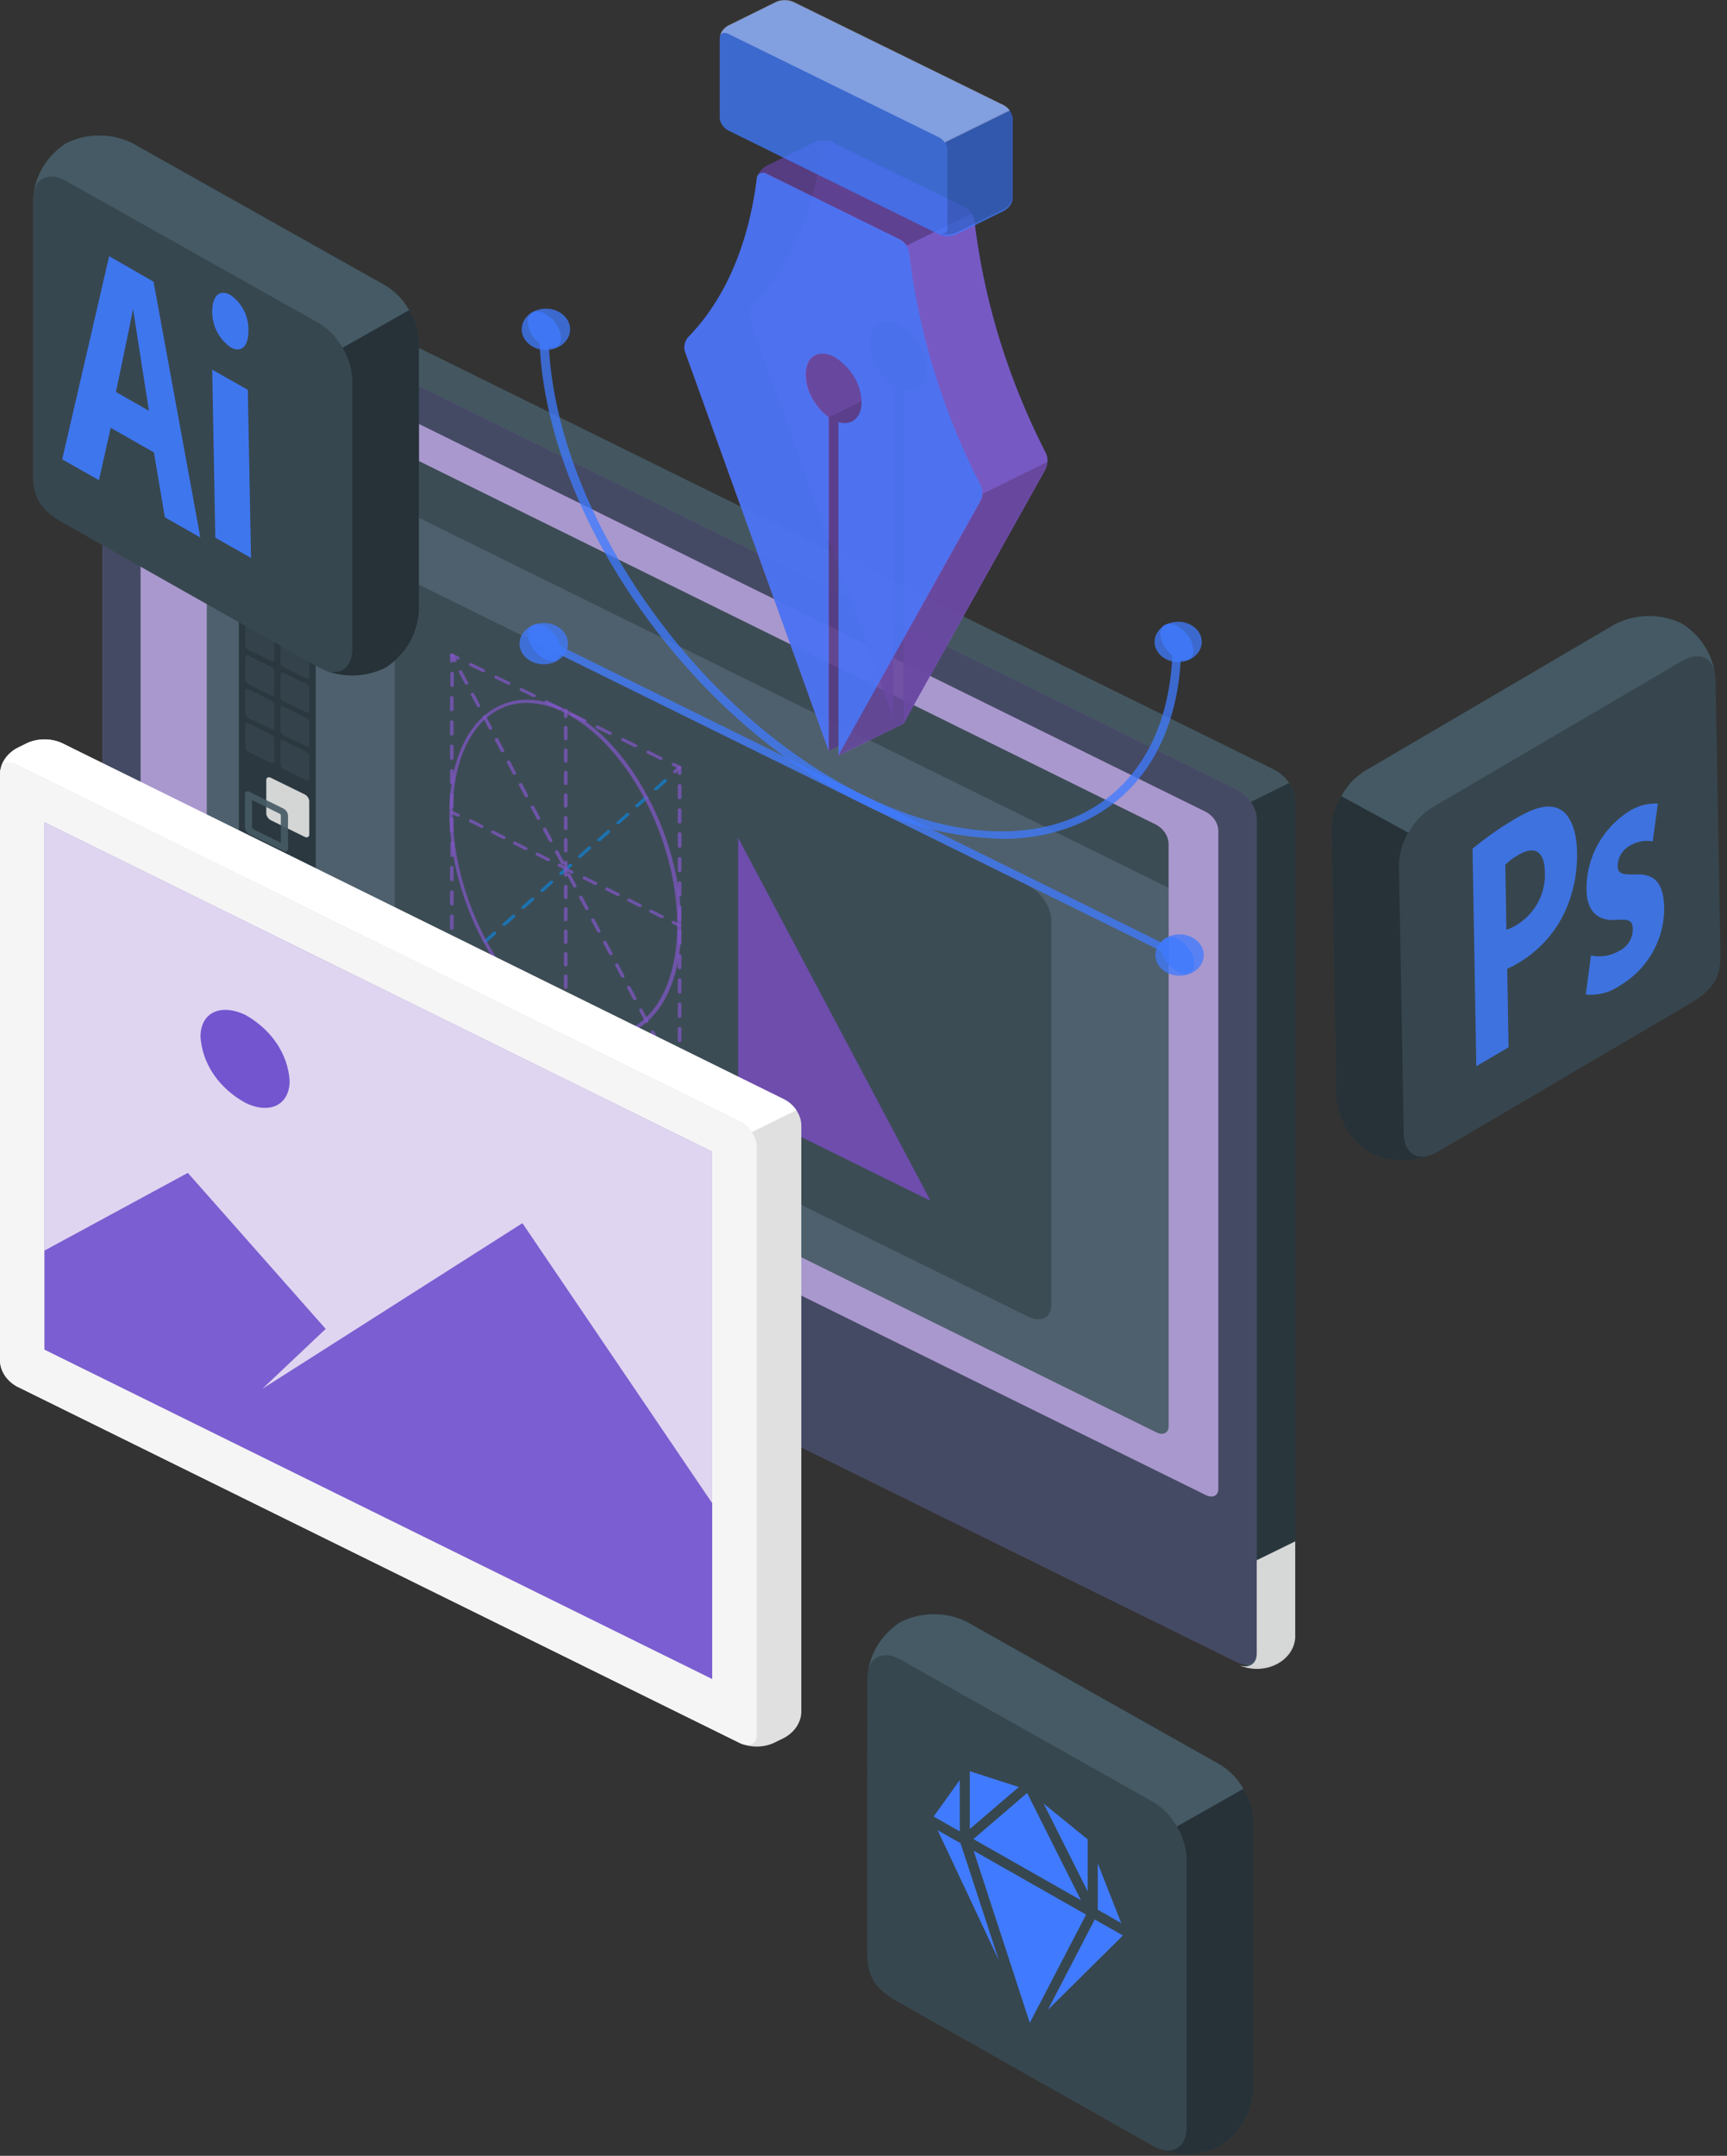 <svg xmlns="http://www.w3.org/2000/svg" width="472" height="589" fill="none"><rect width="100%" height="100%" fill="#333333" stroke="none"/><path fill="#455A64" fill-opacity=".91" d="M348.752 454.19a13.8 13.8 0 0 1-5.46 1.017 13.7 13.7 0 0 1-5.41-1.197L33.607 304.008c-1.63-.907-2.987-2.13-3.96-3.568s-1.535-3.053-1.64-4.711V68.309c-.066-1.632.388-3.247 1.315-4.674s2.291-2.612 3.946-3.429 3.538-1.232 5.45-1.205c1.91.028 3.776.499 5.398 1.362L348.39 210.366c1.63.907 2.986 2.129 3.959 3.567s1.536 3.053 1.641 4.712v227.42c-.067 1.61-.576 3.184-1.486 4.596s-2.195 2.62-3.753 3.529"/><path fill="#7E57C2" fill-opacity=".76" d="M337.881 454.01 33.607 304.008c-1.63-.907-2.987-2.129-3.96-3.568-.973-1.438-1.535-3.053-1.641-4.711V68.309c0-3.06 2.5-4.295 5.6-2.752l304.275 150.105c1.628.916 2.982 2.144 3.954 3.586s1.537 3.058 1.647 4.719v227.395c0 2.931-2.499 4.165-5.601 2.648"/><path fill="#37474F" fill-opacity=".78" d="M337.881 454.01 33.607 304.008c-1.63-.907-2.987-2.129-3.96-3.568-.973-1.438-1.535-3.053-1.641-4.711V68.309c0-3.06 2.5-4.295 5.6-2.752l304.275 150.105c1.628.916 2.982 2.144 3.954 3.586s1.537 3.058 1.647 4.719v227.395c0 2.931-2.499 4.165-5.601 2.648"/><path fill="#E0E0E0" fill-opacity=".93" d="M338.693 454.961a12 12 0 0 0 5.294.998c1.836-.07 3.619-.551 5.169-1.395s2.812-2.022 3.661-3.414c.848-1.392 1.253-2.951 1.173-4.519v-25.558l-10.509 5.143v25.557c0 2.854-2.078 4.114-4.788 3.188"/><path fill="#7E57C2" fill-opacity=".76" d="M332.973 406.803V226.821a5.7 5.7 0 0 0-.986-2.839c-.586-.867-1.404-1.603-2.387-2.149L41.796 80.007c-1.867-.925-3.372-.18-3.372 1.646v179.982c.062.999.4 1.972.986 2.839s1.404 1.603 2.386 2.149L329.6 408.5c1.867.875 3.373.129 3.373-1.697"/><path fill="#fff" fill-opacity=".79" d="M332.973 406.803V226.821a5.7 5.7 0 0 0-.986-2.839c-.586-.867-1.404-1.603-2.387-2.149L41.796 80.007c-1.867-.925-3.372-.18-3.372 1.646v179.982c.062.999.4 1.972.986 2.839s1.404 1.603 2.386 2.149L329.6 408.5c1.867.875 3.373.129 3.373-1.697" opacity=".5"/><path fill="#455A64" fill-opacity=".91" d="M315.962 225.33 59.866 99.034c-1.837-.926-3.343-.18-3.343 1.645v159.413c.066.992.402 1.958.983 2.819.58.862 1.388 1.596 2.36 2.143L316.053 391.35c1.836.9 3.342.155 3.342-1.671V230.292c-.073-1-.422-1.97-1.019-2.833-.597-.862-1.424-1.592-2.414-2.129"/><path fill="#263238" fill-opacity=".86" d="M86.3 138.09v100.276a.52.52 0 0 1-.067.339.64.64 0 0 1-.277.249.79.79 0 0 1-.77-.048l-18.789-9.257c-.327-.183-.6-.43-.793-.72a1.9 1.9 0 0 1-.32-.951v-100.25c0-.617.481-.848 1.113-.54l18.79 9.256c.32.184.587.428.78.713s.308.604.334.933"/><path fill="#37474F" fill-opacity=".78" d="m83.685 140.455-6.203-3.059a.587.587 0 0 0-.595-.054.48.48 0 0 0-.212.198.38.38 0 0 0-.036.267v6.119c.018.251.104.496.25.714s.349.405.593.546l6.203 3.06c.482.206.843 0 .843-.437v-6.094a1.4 1.4 0 0 0-.24-.718 1.7 1.7 0 0 0-.603-.542M74.105 135.724l-6.203-3.059c-.482-.232-.843 0-.843.411v6.119c.01.253.094.499.24.719.147.219.354.405.603.541l6.203 3.06c.08.061.18.099.287.109a.6.6 0 0 0 .308-.055.47.47 0 0 0 .212-.199.38.38 0 0 0 .036-.266v-6.12a1.5 1.5 0 0 0-.25-.713 1.8 1.8 0 0 0-.593-.547M83.68 149.737l-6.202-3.059c-.452-.232-.843 0-.843.411v6.12c.018.251.104.495.25.713s.349.405.593.546l6.203 3.06c.482.206.843 0 .843-.437v-6.119c-.016-.248-.101-.49-.248-.704a1.7 1.7 0 0 0-.595-.531M74.105 145.006l-6.203-3.059c-.482-.232-.843 0-.843.411v6.12c.01.252.094.498.24.718.147.219.354.405.603.541l6.203 3.06a.586.586 0 0 0 .595.054.47.47 0 0 0 .212-.199.38.38 0 0 0 .036-.266v-6.145a1.5 1.5 0 0 0-.257-.7 1.8 1.8 0 0 0-.586-.535M83.68 159.097l-6.202-3.06c-.452-.232-.843 0-.843.411v6.12c.016.248.1.489.247.703.147.215.35.397.596.531l6.203 3.008c.482.231.843 0 .843-.411v-6.145a1.4 1.4 0 0 0-.267-.661 1.7 1.7 0 0 0-.576-.496M74.105 154.288l-6.203-3.059c-.482-.232-.843 0-.843.411v6.119c.01.253.094.499.24.719.147.219.354.405.603.541l6.203 3.06a.6.6 0 0 0 .274.062c.096 0 .19-.023.273-.065a.5.5 0 0 0 .198-.173.4.4 0 0 0 .068-.235v-6.146a1.5 1.5 0 0 0-.244-.695 1.8 1.8 0 0 0-.57-.539M83.68 168.301l-6.202-3.06c-.452-.231-.843 0-.843.412v6.119c.016.248.1.489.247.704s.35.396.596.53l6.203 3.06c.482.231.843 0 .843-.411v-6.12a1.4 1.4 0 0 0-.248-.704 1.7 1.7 0 0 0-.595-.53M74.105 163.57l-6.203-3.06c-.482-.231-.843 0-.843.412v6.119c.01.253.094.499.24.718.147.22.354.406.603.542l6.203 3.034c.451.231.843 0 .843-.411v-6.12a1.5 1.5 0 0 0-.257-.699 1.8 1.8 0 0 0-.586-.535M83.68 177.583l-6.202-3.06c-.452-.231-.843 0-.843.412v6.119c.018.248.104.488.25.702.147.215.35.397.593.532l6.203 3.06c.482.231.843 0 .843-.411v-6.12a1.4 1.4 0 0 0-.244-.705 1.7 1.7 0 0 0-.6-.529M74.105 172.852l-6.203-3.06c-.482-.231-.843 0-.843.412v6.119c.008.25.09.494.237.709.147.216.355.396.606.525l6.203 3.06c.451.232.843 0 .843-.411v-6.12a1.5 1.5 0 0 0-.257-.699 1.8 1.8 0 0 0-.586-.535M83.68 186.865l-6.202-3.06c-.452-.231-.843 0-.843.411v6.12c.018.247.104.488.25.702s.35.396.593.532l6.203 3.06c.482.231.843 0 .843-.412v-6.119a1.4 1.4 0 0 0-.244-.706 1.7 1.7 0 0 0-.6-.528M74.105 182.237l-6.203-3.06c-.482-.231-.843 0-.843.412v6.119c.013.249.097.491.244.705.147.215.352.397.599.529l6.203 3.06c.451.231.843 0 .843-.411v-6.223a1.5 1.5 0 0 0-.28-.642 1.8 1.8 0 0 0-.563-.489M83.68 196.147l-6.202-3.06c-.452-.231-.843 0-.843.411v6.12c.018.247.104.488.25.702s.35.396.593.532l6.203 3.06c.482.231.843 0 .843-.412v-6.119a1.4 1.4 0 0 0-.244-.706 1.7 1.7 0 0 0-.6-.528M74.105 191.416l-6.203-3.06c-.482-.231-.843 0-.843.411v6.12c.013.248.097.49.244.705s.352.397.599.529l6.203 3.06c.451.231.843 0 .843-.412v-6.119a1.43 1.43 0 0 0-.25-.702 1.7 1.7 0 0 0-.593-.532M83.68 205.377l-6.202-3.059c-.452-.232-.843 0-.843.411v6.12c.018.247.104.488.25.702s.35.396.593.532l6.203 3.059c.482.232.843 0 .843-.411v-6.068a1.37 1.37 0 0 0-.23-.734 1.7 1.7 0 0 0-.613-.552M74.105 200.698l-6.203-3.034c-.482-.231-.843 0-.843.412v6.119c.013.248.097.491.244.705.147.215.352.397.599.529l6.203 3.06c.451.231.843 0 .843-.412v-6.119a1.43 1.43 0 0 0-.244-.717 1.7 1.7 0 0 0-.6-.543"/><path fill="#E0E0E0" fill-opacity=".93" d="m83.286 217.05-9.274-4.551c-.693-.36-1.235 0-1.235.617v9.128c.025.369.149.728.363 1.05.214.321.513.595.872.801l9.274 4.551c.693.335 1.235 0 1.235-.617v-9.127a2.1 2.1 0 0 0-.36-1.051 2.6 2.6 0 0 0-.875-.801"/><path fill="#455A64" fill-opacity=".91" d="m68.899 218.593 7.588 3.754a.7.7 0 0 1 .27.437v7.482l-7.587-3.754a.77.77 0 0 1-.271-.437zm-1.265-2.391c-.391 0-.693.283-.693.771v9.128c.028.371.157.732.376 1.053.22.322.524.595.889.798l9.244 4.551c.171.094.369.147.572.154.422 0 .693-.282.693-.771v-9.128c-.03-.37-.16-.73-.379-1.051a2.6 2.6 0 0 0-.886-.8l-9.244-4.551a1.3 1.3 0 0 0-.572-.154"/><path fill="#37474F" fill-opacity=".78" d="M280.94 241.888 114.244 159.61c-3.523-1.722-6.353-.334-6.353 3.137v105.418c.116 1.889.752 3.728 1.855 5.367 1.104 1.64 2.645 3.034 4.498 4.07l166.696 82.097c3.523 1.749 6.384.335 6.384-3.137V251.144c-.152-1.859-.807-3.663-1.915-5.27s-2.638-2.971-4.469-3.986"/><path fill="#7E57C2" fill-opacity=".76" d="M123.484 181.054a.56.56 0 0 1-.343-.137.4.4 0 0 1-.139-.3v-1.646a.4.4 0 0 1 .067-.206.49.49 0 0 1 .415-.213c.085 0 .168.02.241.059l1.656.823a.5.5 0 0 1 .144.106.4.4 0 0 1 .085.145.35.35 0 0 1-.049.315.5.5 0 0 1-.123.123.547.547 0 0 1-.539.031l-.933-.463v.926c0 .111-.05.219-.14.3a.56.56 0 0 1-.342.137M180.614 207.563a.4.4 0 0 1-.241 0l-3.462-1.697a.5.5 0 0 1-.154-.101.4.4 0 0 1-.089-.146.3.3 0 0 1-.01-.165.36.36 0 0 1 .072-.154.4.4 0 0 1 .124-.123.551.551 0 0 1 .538-.031l3.463 1.723a.5.5 0 0 1 .144.105.4.4 0 0 1 .085.145.36.36 0 0 1-.048.315.5.5 0 0 1-.194.106.6.6 0 0 1-.228.023m-6.925-3.42h-.241l-3.463-1.722a.5.5 0 0 1-.153-.101.4.4 0 0 1-.09-.147.34.34 0 0 1 .062-.318.5.5 0 0 1 .124-.123.5.5 0 0 1 .17-.073.57.57 0 0 1 .369.042l3.463 1.722a.45.45 0 0 1 .217.253.38.38 0 0 1-.037.313.5.5 0 0 1-.189.12.6.6 0 0 1-.232.034m-6.956-3.419h-.241l-3.463-1.723a.46.46 0 0 1-.218-.253.38.38 0 0 1 .038-.313.52.52 0 0 1 .296-.186.6.6 0 0 1 .366.032l3.493 1.723a.44.44 0 0 1 .215.204.35.35 0 0 1 .016.275.42.42 0 0 1-.19.222.55.55 0 0 1-.312.07zm-6.926-3.42h-.241l-3.462-1.723a.5.5 0 0 1-.144-.105.38.38 0 0 1-.098-.307.4.4 0 0 1 .061-.153.5.5 0 0 1 .296-.186.6.6 0 0 1 .366.031l3.463 1.723a.5.5 0 0 1 .154.101.4.4 0 0 1 .089.146.33.33 0 0 1 .01.165.36.36 0 0 1-.072.154.5.5 0 0 1-.188.122.6.6 0 0 1-.234.032m-6.925-3.42h-.241l-3.463-1.722a.5.5 0 0 1-.179-.096.4.4 0 0 1-.114-.152.4.4 0 0 1-.027-.179.4.4 0 0 1 .066-.171.4.4 0 0 1 .144-.131.5.5 0 0 1 .197-.066.532.532 0 0 1 .395.1l3.463 1.697a.45.45 0 0 1 .21.199c.042.085.05.179.022.267a.42.42 0 0 1-.175.223.55.55 0 0 1-.298.083zm-6.926-3.419h-.241l-3.463-1.723a.5.5 0 0 1-.144-.106.4.4 0 0 1-.085-.145.372.372 0 0 1 .049-.315.5.5 0 0 1 .3-.181.55.55 0 0 1 .362.053l3.463 1.697a.5.5 0 0 1 .144.105.4.4 0 0 1 .085.145.36.36 0 0 1-.048.315.5.5 0 0 1-.19.12.6.6 0 0 1-.232.035m-6.925-3.42h-.241l-3.463-1.697a.42.42 0 0 1-.215-.24.36.36 0 0 1 .034-.3.4.4 0 0 1 .118-.131.523.523 0 0 1 .545-.023l3.462 1.697a.44.44 0 0 1 .211.199c.042.084.05.178.022.267a.42.42 0 0 1-.175.222.54.54 0 0 1-.298.083zm-6.896-3.42a.4.4 0 0 1-.241 0l-3.493-1.697a.43.43 0 0 1-.223-.26.37.37 0 0 1 .058-.318.5.5 0 0 1 .304-.191.57.57 0 0 1 .373.049l3.463 1.697a.47.47 0 0 1 .209.256.4.4 0 0 1-.028.31.6.6 0 0 1-.192.115.7.7 0 0 1-.23.039M185.725 211.728a.53.53 0 0 1-.341-.12.39.39 0 0 1-.141-.291v-1.414l-1.415-.694a.5.5 0 0 1-.144-.106.4.4 0 0 1-.085-.145.36.36 0 0 1 .048-.315.5.5 0 0 1 .124-.123.5.5 0 0 1 .17-.073.57.57 0 0 1 .369.042l1.686.822a.45.45 0 0 1 .177.153.36.36 0 0 1 .064.207v1.646a.42.42 0 0 1-.16.293.56.56 0 0 1-.352.118M185.729 291.357a.52.52 0 0 1-.34-.12.38.38 0 0 1-.141-.291v-3.291c0-.109.05-.214.141-.291a.52.52 0 0 1 .34-.12.56.56 0 0 1 .352.118.42.42 0 0 1 .16.293v3.317a.42.42 0 0 1-.169.276.57.57 0 0 1-.343.109m0-6.633a.53.53 0 0 1-.34-.121.38.38 0 0 1-.141-.291v-3.316c0-.11.05-.214.141-.291a.56.56 0 0 1 .692-.002.41.41 0 0 1 .16.293v3.316a.42.42 0 0 1-.16.293.57.57 0 0 1-.352.119m0-6.634a.52.52 0 0 1-.34-.12.38.38 0 0 1-.141-.291v-3.317c0-.109.05-.214.141-.291a.52.52 0 0 1 .34-.12.56.56 0 0 1 .352.118.42.42 0 0 1 .16.293v3.317a.41.41 0 0 1-.16.292.56.56 0 0 1-.352.119m0-6.633a.53.53 0 0 1-.34-.121.38.38 0 0 1-.141-.291v-3.317c0-.109.05-.213.141-.291a.56.56 0 0 1 .692-.001.41.41 0 0 1 .16.292v3.317a.42.42 0 0 1-.16.293.57.57 0 0 1-.352.119m0-6.634a.52.52 0 0 1-.34-.121.38.38 0 0 1-.141-.29v-3.317c0-.109.05-.214.141-.291a.53.53 0 0 1 .34-.121c.131 0 .257.043.352.119a.42.42 0 0 1 .16.293v3.419a.44.44 0 0 1-.194.229.6.6 0 0 1-.318.08m0-6.634a.52.52 0 0 1-.34-.12.38.38 0 0 1-.141-.291v-3.317c0-.109.05-.214.141-.291a.52.52 0 0 1 .34-.12.56.56 0 0 1 .352.118.42.42 0 0 1 .16.293v3.317a.41.41 0 0 1-.16.292.56.56 0 0 1-.352.119m0-6.633a.53.53 0 0 1-.34-.121.38.38 0 0 1-.141-.291v-3.317a.38.38 0 0 1 .141-.29.56.56 0 0 1 .692-.002.41.41 0 0 1 .16.292v3.317a.4.4 0 0 1-.009.191.4.4 0 0 1-.105.17.5.5 0 0 1-.179.115.6.6 0 0 1-.219.038zm0-6.634a.52.52 0 0 1-.34-.121.38.38 0 0 1-.141-.29v-3.317c0-.109.05-.214.141-.291a.53.53 0 0 1 .34-.121c.131 0 .257.043.352.119a.42.42 0 0 1 .16.293v3.317a.41.41 0 0 1-.16.292.56.56 0 0 1-.352.119m0-6.634a.52.52 0 0 1-.34-.12.38.38 0 0 1-.141-.291v-3.317c0-.109.05-.214.141-.291a.56.56 0 0 1 .692-.001.41.41 0 0 1 .16.292v3.317a.42.42 0 0 1-.16.293.56.56 0 0 1-.352.118m0-6.633a.55.55 0 0 1-.332-.128.4.4 0 0 1-.149-.284v-3.316a.37.37 0 0 1-.004-.197.4.4 0 0 1 .097-.178.5.5 0 0 1 .179-.124.6.6 0 0 1 .449 0 .5.5 0 0 1 .179.124.4.4 0 0 1 .097.178.4.4 0 0 1-.004.197v3.316a.42.42 0 0 1-.16.293.57.57 0 0 1-.352.119m0-6.66a.52.52 0 0 1-.34-.12.38.38 0 0 1-.141-.291v-3.317a.4.4 0 0 1 .149-.284.55.55 0 0 1 .332-.127.56.56 0 0 1 .352.119.41.41 0 0 1 .16.292v3.317a.42.42 0 0 1-.16.293.56.56 0 0 1-.352.118m0-6.633a.53.53 0 0 1-.34-.121.38.38 0 0 1-.141-.291v-3.316c0-.11.05-.214.141-.291a.56.56 0 0 1 .692-.002.41.41 0 0 1 .16.293v3.316a.42.42 0 0 1-.16.293.57.57 0 0 1-.352.119M185.728 296.346h-.24l-1.656-.849a.5.5 0 0 1-.179-.095.4.4 0 0 1-.114-.152.363.363 0 0 1 .038-.35.44.44 0 0 1 .145-.132.554.554 0 0 1 .591.035l.934.463v-.951c0-.11.05-.214.141-.291a.53.53 0 0 1 .34-.121c.131 0 .257.043.352.119a.41.41 0 0 1 .16.293v1.671a.4.4 0 0 1-.067.206.5.5 0 0 1-.173.154zM180.61 293.8h-.241l-3.463-1.697a.413.413 0 0 1-.229-.25.36.36 0 0 1 .049-.316.4.4 0 0 1 .118-.13.5.5 0 0 1 .171-.077.52.52 0 0 1 .373.053l3.463 1.697a.45.45 0 0 1 .21.199c.042.084.05.179.022.267a.4.4 0 0 1-.175.222.54.54 0 0 1-.298.084zm-6.926-3.42h-.271l-3.462-1.697a.42.42 0 0 1-.212-.256.36.36 0 0 1 .061-.309.4.4 0 0 1 .118-.131.5.5 0 0 1 .172-.077.5.5 0 0 1 .193-.008q.098.014.179.062l3.463 1.697c.108.058.184.15.212.256a.36.36 0 0 1-.061.309.5.5 0 0 1-.175.117.55.55 0 0 1-.217.037m-6.955-3.419a.47.47 0 0 1-.241 0l-3.463-1.697a.47.47 0 0 1-.209-.255.4.4 0 0 1 .028-.311.47.47 0 0 1 .294-.195.5.5 0 0 1 .189-.011.5.5 0 0 1 .18.052l3.463 1.697a.5.5 0 0 1 .144.105.4.4 0 0 1 .085.145.36.36 0 0 1 .012.162.4.4 0 0 1-.061.154.5.5 0 0 1-.188.122.6.6 0 0 1-.233.032m-6.926-3.42a.4.4 0 0 1-.241 0l-3.463-1.697a.5.5 0 0 1-.144-.105.371.371 0 0 1-.098-.307.4.4 0 0 1 .062-.154.52.52 0 0 1 .296-.186.6.6 0 0 1 .366.032l3.463 1.697a.46.46 0 0 1 .218.253.38.38 0 0 1-.037.313.4.4 0 0 1-.185.13.5.5 0 0 1-.237.024m-6.926-3.42a.4.4 0 0 1-.24 0l-3.463-1.697a.5.5 0 0 1-.144-.105.37.37 0 0 1-.098-.307.416.416 0 0 1 .185-.276.52.52 0 0 1 .359-.084.5.5 0 0 1 .18.053l3.462 1.697a.45.45 0 0 1 .218.253.38.38 0 0 1-.037.312.4.4 0 0 1-.184.131.5.5 0 0 1-.238.023m-6.925-3.393h-.241l-3.463-1.723a.5.5 0 0 1-.143-.106.39.39 0 0 1-.098-.306.4.4 0 0 1 .06-.154.4.4 0 0 1 .125-.122.5.5 0 0 1 .169-.072.57.57 0 0 1 .369.04l3.463 1.723a.5.5 0 0 1 .144.105.4.4 0 0 1 .085.145.36.36 0 0 1-.049.315.5.5 0 0 1-.189.12.6.6 0 0 1-.232.035m-6.926-3.42h-.241l-3.462-1.723a.5.5 0 0 1-.154-.101.36.36 0 0 1-.089-.146.3.3 0 0 1-.01-.165.4.4 0 0 1 .072-.154.501.501 0 0 1 .293-.195.58.58 0 0 1 .369.041l3.463 1.723a.45.45 0 0 1 .218.253.38.38 0 0 1-.037.313.5.5 0 0 1-.19.119.6.6 0 0 1-.232.035m-6.895-3.42h-.241l-3.463-1.723a.42.42 0 0 1-.212-.256.36.36 0 0 1 .061-.309.4.4 0 0 1 .124-.123.53.53 0 0 1 .359-.084.5.5 0 0 1 .18.053l3.463 1.722a.44.44 0 0 1 .215.205.36.36 0 0 1 .016.275.43.43 0 0 1-.19.222.55.55 0 0 1-.312.07zM125.14 266.468h-.241l-1.656-.822a.46.46 0 0 1-.178-.153.37.37 0 0 1-.063-.207v-1.646c0-.109.051-.214.141-.291a.53.53 0 0 1 .341-.12c.128 0 .25.043.34.12a.38.38 0 0 1 .142.291v1.414l1.415.694a.5.5 0 0 1 .153.101.4.4 0 0 1 .09.147.342.342 0 0 1-.063.318.5.5 0 0 1-.187.123.55.55 0 0 1-.234.031M123.484 260.683a.53.53 0 0 1-.341-.12.39.39 0 0 1-.141-.291v-3.343c0-.109.051-.214.141-.291a.53.53 0 0 1 .341-.12c.128 0 .25.043.34.12a.38.38 0 0 1 .142.291v3.343a.38.38 0 0 1-.142.291.52.52 0 0 1-.34.12m0-6.659a.53.53 0 0 1-.341-.121.39.39 0 0 1-.141-.291v-3.316c0-.11.051-.214.141-.291a.53.53 0 0 1 .341-.121c.128 0 .25.044.34.121a.38.38 0 0 1 .142.291v3.316a.38.38 0 0 1-.142.291.53.53 0 0 1-.34.121m0-6.634a.53.53 0 0 1-.341-.12.39.39 0 0 1-.141-.291v-3.317c0-.109.051-.214.141-.291a.53.53 0 0 1 .341-.12c.128 0 .25.043.34.12a.38.38 0 0 1 .142.291v3.317a.38.38 0 0 1-.142.291.52.52 0 0 1-.34.12m0-6.634a.53.53 0 0 1-.341-.12.39.39 0 0 1-.141-.291v-3.317c0-.109.051-.213.141-.291a.53.53 0 0 1 .341-.12c.128 0 .25.043.34.12a.38.38 0 0 1 .142.291v3.317a.38.38 0 0 1-.142.291.52.52 0 0 1-.34.12m0-6.633a.5.5 0 0 1-.305-.164.37.37 0 0 1-.087-.299v-3.317c0-.109.051-.214.141-.291a.53.53 0 0 1 .341-.12c.128 0 .25.043.341.12.09.077.141.182.141.291v3.317a.35.35 0 0 1-.022.194.4.4 0 0 1-.124.164.5.5 0 0 1-.198.097.6.6 0 0 1-.228.008m0-6.634a.53.53 0 0 1-.341-.12.39.39 0 0 1-.141-.291v-3.317c0-.109.051-.214.141-.291a.53.53 0 0 1 .341-.12c.128 0 .25.043.34.12a.38.38 0 0 1 .142.291v3.317a.38.38 0 0 1-.142.291.52.52 0 0 1-.34.12m0-6.633a.53.53 0 0 1-.341-.121.39.39 0 0 1-.141-.291v-3.317c0-.109.051-.213.141-.291a.53.53 0 0 1 .341-.12c.128 0 .25.043.34.12a.38.38 0 0 1 .142.291v3.317a.4.4 0 0 1-.161.258.53.53 0 0 1-.321.102zm0-6.634a.52.52 0 0 1-.341-.121.38.38 0 0 1-.141-.29v-3.292c0-.109.051-.213.141-.29a.52.52 0 0 1 .341-.121.52.52 0 0 1 .34.121.38.38 0 0 1 .142.29v3.317a.4.4 0 0 1-.152.275.53.53 0 0 1-.33.111m0-6.634a.53.53 0 0 1-.341-.12.39.39 0 0 1-.141-.291v-3.317c0-.109.051-.214.141-.291a.53.53 0 0 1 .341-.12c.128 0 .25.043.34.12a.38.38 0 0 1 .142.291v3.317a.38.38 0 0 1-.142.291.52.52 0 0 1-.34.12m0-6.633a.53.53 0 0 1-.341-.121.39.39 0 0 1-.141-.291v-3.316c0-.11.051-.214.141-.291a.52.52 0 0 1 .341-.121.52.52 0 0 1 .34.121.38.38 0 0 1 .142.291v3.316a.38.38 0 0 1-.142.291.53.53 0 0 1-.34.121m0-6.634a.53.53 0 0 1-.341-.12.39.39 0 0 1-.141-.291v-3.317c0-.109.051-.214.141-.291a.53.53 0 0 1 .341-.121c.128 0 .25.044.34.121a.38.38 0 0 1 .142.291v3.317a.38.38 0 0 1-.142.291.52.52 0 0 1-.34.12m0-6.634a.5.5 0 0 1-.25-.103.4.4 0 0 1-.142-.205v-3.42c0-.109.051-.214.141-.291a.53.53 0 0 1 .341-.12c.128 0 .25.043.341.12.09.077.141.182.141.291v3.42a.42.42 0 0 1-.212.254.55.55 0 0 1-.36.054"/><path fill="#7E57C2" fill-opacity=".76" d="M124.267 180.9a.5.5 0 0 1-.258-.072.4.4 0 0 1-.164-.185l-.752-1.492a.34.34 0 0 1-.022-.316.4.4 0 0 1 .103-.136.5.5 0 0 1 .159-.088.52.52 0 0 1 .53.07q.068.058.103.136l.813 1.491q.045.074.051.156a.34.34 0 0 1-.029.161.4.4 0 0 1-.103.136.5.5 0 0 1-.16.087zM183.318 291.743a.5.5 0 0 1-.252-.061.4.4 0 0 1-.17-.17l-1.656-3.086a.36.36 0 0 1-.006-.321.46.46 0 0 1 .262-.232.57.57 0 0 1 .377-.005.47.47 0 0 1 .271.224l1.626 3.085a.36.36 0 0 1 .009.313.45.45 0 0 1-.25.227zm-3.252-6.145a.54.54 0 0 1-.272-.069.43.43 0 0 1-.18-.188l-1.656-3.06a.4.4 0 0 1-.097-.176.37.37 0 0 1 .002-.195.4.4 0 0 1 .101-.175.5.5 0 0 1 .18-.12.58.58 0 0 1 .622.129q.072.08.095.177l1.626 3.086a.34.34 0 0 1 .023.316.4.4 0 0 1-.104.136.5.5 0 0 1-.159.088zm-3.282-6.171a.55.55 0 0 1-.266-.058.44.44 0 0 1-.186-.173l-1.626-3.086a.36.36 0 0 1-.009-.312.45.45 0 0 1 .25-.228.57.57 0 0 1 .366-.008.46.46 0 0 1 .266.214l1.626 3.086a.36.36 0 0 1 .01.312.44.44 0 0 1-.251.227zm-3.282-6.145a.6.6 0 0 1-.267-.077.5.5 0 0 1-.185-.18l-1.626-3.06a.36.36 0 0 1-.021-.316.44.44 0 0 1 .247-.237.57.57 0 0 1 .37-.018.47.47 0 0 1 .277.211l1.626 3.086a.34.34 0 0 1 .022.316.4.4 0 0 1-.103.136.5.5 0 0 1-.16.088zm-3.283-6.171a.55.55 0 0 1-.266-.058.44.44 0 0 1-.185-.173l-1.626-3.086a.36.36 0 0 1-.009-.312.45.45 0 0 1 .25-.228.56.56 0 0 1 .365-.007.46.46 0 0 1 .267.213l1.626 3.086a.34.34 0 0 1 .034.309.4.4 0 0 1-.094.137.5.5 0 0 1-.151.094zm-3.282-6.145a.6.6 0 0 1-.266-.077.5.5 0 0 1-.185-.18l-1.626-3.06a.38.38 0 0 1-.012-.324.47.47 0 0 1 .253-.241.6.6 0 0 1 .361.001c.117.037.213.11.271.204l1.656 3.086a.36.36 0 0 1 .009.312.45.45 0 0 1-.25.228zm-3.282-6.171a.5.5 0 0 1-.255-.056.38.38 0 0 1-.166-.175l-1.656-3.085a.36.36 0 0 1-.01-.313.44.44 0 0 1 .25-.227.518.518 0 0 1 .53.069q.068.059.103.136l1.656 3.086a.38.38 0 0 1-.001.308.47.47 0 0 1-.24.232zm-3.282-6.145a.5.5 0 0 1-.258-.072.4.4 0 0 1-.163-.185l-1.657-3.085a.36.36 0 0 1-.009-.312.44.44 0 0 1 .25-.228.52.52 0 0 1 .53.069q.068.059.103.136l1.656 3.086a.34.34 0 0 1 .022.316.4.4 0 0 1-.104.136.5.5 0 0 1-.159.088zm-3.282-6.171a.47.47 0 0 1-.255-.056.38.38 0 0 1-.167-.175l-1.656-3.085a.36.36 0 0 1-.009-.313.45.45 0 0 1 .25-.227.518.518 0 0 1 .53.069q.068.059.103.136l1.656 3.06a.36.36 0 0 1 .023.328.4.4 0 0 1-.103.142.5.5 0 0 1-.161.096zm-3.312-6.248a.53.53 0 0 1-.255-.076.4.4 0 0 1-.167-.181l-1.656-3.085a.38.38 0 0 1 .001-.309.47.47 0 0 1 .24-.231.6.6 0 0 1 .379-.01.5.5 0 0 1 .283.216l1.626 3.085a.36.36 0 0 1 .01.312.45.45 0 0 1-.25.228zm-3.252-6.17a.55.55 0 0 1-.266-.059.44.44 0 0 1-.186-.173l-1.656-3.085a.36.36 0 0 1-.009-.312.45.45 0 0 1 .25-.228.5.5 0 0 1 .189-.044.53.53 0 0 1 .361.112.4.4 0 0 1 .112.138l1.626 3.059a.38.38 0 0 1 .012.324.47.47 0 0 1-.253.242zm-3.343-6.043a.6.6 0 0 1-.266-.076.5.5 0 0 1-.185-.181l-1.626-3.085a.328.328 0 0 1-.022-.316.4.4 0 0 1 .103-.136.5.5 0 0 1 .16-.088.56.56 0 0 1 .365-.008.46.46 0 0 1 .267.214l1.626 3.085a.36.36 0 0 1 .009.312.45.45 0 0 1-.25.228zm-3.282-6.17a.55.55 0 0 1-.266-.059.44.44 0 0 1-.185-.173l-1.626-3.085a.343.343 0 0 1-.023-.317.4.4 0 0 1 .104-.136.5.5 0 0 1 .159-.087.52.52 0 0 1 .53.069q.068.059.103.136l1.626 3.06a.38.38 0 0 1 .011.324.47.47 0 0 1-.252.242zm-3.282-6.171a.55.55 0 0 1-.266-.059.45.45 0 0 1-.186-.173l-1.626-3.085a.36.36 0 0 1 .021-.292.45.45 0 0 1 .242-.207.56.56 0 0 1 .342-.017.48.48 0 0 1 .269.182l1.626 3.085a.34.34 0 0 1 .022.316.4.4 0 0 1-.104.136.5.5 0 0 1-.159.088zm-3.282-6.145a.7.7 0 0 1-.259-.069.5.5 0 0 1-.193-.163l-1.626-3.085a.38.38 0 0 1-.011-.324.47.47 0 0 1 .252-.242.6.6 0 0 1 .362.001.5.5 0 0 1 .27.205l1.657 3.085a.4.4 0 0 1 .002.321.5.5 0 0 1-.243.245zm-3.282-6.171a.54.54 0 0 1-.266-.059.44.44 0 0 1-.186-.173l-1.626-3.085a.36.36 0 0 1 .02-.292.46.46 0 0 1 .243-.207.56.56 0 0 1 .342-.017.48.48 0 0 1 .268.182l1.657 3.085c.043.1.043.21-.002.309a.47.47 0 0 1-.239.231zm-3.282-6.145a.5.5 0 0 1-.259-.072.4.4 0 0 1-.163-.185l-1.656-3.06a.38.38 0 0 1-.012-.324.47.47 0 0 1 .253-.242.56.56 0 0 1 .365-.008.46.46 0 0 1 .267.214l1.656 3.085a.36.36 0 0 1 .01.312.45.45 0 0 1-.251.228zm-3.282-6.171a.5.5 0 0 1-.256-.057.37.37 0 0 1-.166-.175l-1.656-3.085a.36.36 0 0 1-.009-.312.45.45 0 0 1 .25-.228.51.51 0 0 1 .529.07.4.4 0 0 1 .103.136l1.656 3.085a.35.35 0 0 1 .009.312.44.44 0 0 1-.25.228zM185.728 296.346a.55.55 0 0 1-.254-.076.43.43 0 0 1-.167-.182l-.813-1.491a.36.36 0 0 1-.009-.312.45.45 0 0 1 .25-.228.51.51 0 0 1 .529.07.4.4 0 0 1 .103.136l.813 1.491q.045.074.051.156a.33.33 0 0 1-.029.161.4.4 0 0 1-.103.135.5.5 0 0 1-.16.088zM184.407 211.291a.6.6 0 0 1-.255-.087.45.45 0 0 1-.165-.187.38.38 0 0 1-.029-.234.43.43 0 0 1 .117-.212l1.325-1.182a.54.54 0 0 1 .693 0c.087.08.135.186.135.295 0 .11-.048.215-.135.296l-1.325 1.208a.6.6 0 0 1-.361.103"/><path fill="#1081D0" fill-opacity=".74" d="M127.402 262.123a.52.52 0 0 1-.332 0 .4.4 0 0 1-.134-.295c0-.11.048-.215.134-.296l2.59-2.314a.53.53 0 0 1 .331-.113.53.53 0 0 1 .331.113.4.4 0 0 1 .109.135.36.36 0 0 1 0 .321.4.4 0 0 1-.109.135l-2.589 2.314a.6.6 0 0 1-.331 0m5.179-4.602a.57.57 0 0 1-.331 0 .38.38 0 0 1-.132-.283c0-.105.047-.206.132-.283l2.589-2.314a.5.5 0 0 1 .151-.091.52.52 0 0 1 .361 0 .5.5 0 0 1 .151.091.4.4 0 0 1 .108.135.366.366 0 0 1-.108.457l-2.59 2.314a.63.63 0 0 1-.331-.026m5.179-4.628a.57.57 0 0 1-.331 0 .38.38 0 0 1-.132-.283c0-.105.047-.206.132-.283l2.589-2.314a.5.5 0 0 1 .347-.125q.097 0 .188.032a.5.5 0 0 1 .158.093.4.4 0 0 1 .135.296.4.4 0 0 1-.135.296l-2.59 2.314a.6.6 0 0 1-.361-.026m5.179-4.628a.52.52 0 0 1-.331 0 .4.4 0 0 1-.135-.296c0-.109.048-.215.135-.296l2.589-2.314a.5.5 0 0 1 .156-.102.53.53 0 0 1 .382 0 .5.5 0 0 1 .155.102.38.38 0 0 1 .132.283.38.38 0 0 1-.132.283l-2.59 2.314a.6.6 0 0 1-.361.026m5.209-4.628a.6.6 0 0 1-.361 0 .4.4 0 0 1-.135-.296c0-.11.048-.215.135-.296l2.59-2.314a.56.56 0 0 1 .346-.115c.128 0 .252.041.346.115a.38.38 0 0 1 .132.283.38.38 0 0 1-.132.283l-2.589 2.314a.458.458 0 0 1-.332.026m5.18-4.628a.7.7 0 0 1-.362 0 .4.4 0 0 1-.135-.296c0-.11.048-.215.135-.296l2.59-2.314a.54.54 0 0 1 .346-.122c.13 0 .254.044.346.122a.4.4 0 0 1 .144.296.39.39 0 0 1-.144.295l-2.589 2.289a.444.444 0 0 1-.452.026zm5.179-4.603a.56.56 0 0 1-.266-.078.46.46 0 0 1-.177-.186.4.4 0 0 1-.035-.238.4.4 0 0 1 .116-.218l2.59-2.314a.54.54 0 0 1 .346-.122c.13 0 .255.044.346.122a.4.4 0 0 1 .144.296.4.4 0 0 1-.144.296l-2.589 2.314a.52.52 0 0 1-.331.128m5.179-4.628a.57.57 0 0 1-.331 0 .4.4 0 0 1-.107-.129.33.33 0 0 1 0-.308.4.4 0 0 1 .107-.129l2.589-2.314a.547.547 0 0 1 .693 0 .4.4 0 0 1 .135.296.4.4 0 0 1-.135.296l-2.59 2.314a.56.56 0 0 1-.361-.026m5.179-4.628a.4.4 0 0 1-.166.031.4.4 0 0 1-.165-.031.4.4 0 0 1-.107-.129.33.33 0 0 1 0-.308.4.4 0 0 1 .107-.129l2.589-2.314a.527.527 0 0 1 .345-.158.6.6 0 0 1 .199.023q.095.03.17.09.074.06.113.141a.4.4 0 0 1 .036.168.4.4 0 0 1-.048.167.4.4 0 0 1-.122.135l-2.59 2.314a.56.56 0 0 1-.361 0m5.179-4.628a.52.52 0 0 1-.331 0 .4.4 0 0 1-.109-.135.366.366 0 0 1 .109-.457l2.589-2.314a.54.54 0 0 1 .693 0q.07.055.107.129a.34.34 0 0 1 0 .308.4.4 0 0 1-.107.129l-2.56 2.314a.73.73 0 0 1-.391.026m5.179-4.628a.54.54 0 0 1-.331 0 .5.5 0 0 1-.109-.135.37.37 0 0 1 0-.322.5.5 0 0 1 .109-.135l2.59-2.314a.56.56 0 0 1 .346-.115c.128 0 .252.041.346.115q.07.055.107.129a.33.33 0 0 1 0 .308.4.4 0 0 1-.107.129l-2.589 2.314a.56.56 0 0 1-.362.026"/><path fill="#7E57C2" fill-opacity=".76" d="M123.488 265.646a.53.53 0 0 1-.439-.257.35.35 0 0 1 0-.309.4.4 0 0 1 .107-.129l1.355-1.208a.53.53 0 0 1 .331-.113c.124 0 .242.041.332.113a.4.4 0 0 1 .107.129.33.33 0 0 1 0 .308.4.4 0 0 1-.107.129l-1.355 1.208a.53.53 0 0 1-.331.129M154.62 280.996a.55.55 0 0 1-.34-.121.4.4 0 0 1-.105-.133.4.4 0 0 1-.036-.158v-1.671c0-.109.05-.214.141-.291a.53.53 0 0 1 .34-.12c.128 0 .251.043.341.12s.141.182.141.291v1.671a.39.39 0 0 1-.141.291.53.53 0 0 1-.341.121M154.62 276.265a.55.55 0 0 1-.34-.121.4.4 0 0 1-.105-.133.4.4 0 0 1-.036-.158v-3.059c0-.109.05-.214.141-.291a.53.53 0 0 1 .34-.121c.128 0 .251.044.341.121s.141.182.141.291v3.059c0 .11-.051.214-.141.291a.53.53 0 0 1-.341.121m0-6.12a.51.51 0 0 1-.34-.12.4.4 0 0 1-.105-.134.36.36 0 0 1-.036-.157v-3.06c0-.109.05-.213.141-.291a.53.53 0 0 1 .34-.12c.128 0 .251.043.341.12.09.078.141.182.141.291v2.983a.35.35 0 0 1-.007.181.4.4 0 0 1-.098.161.5.5 0 0 1-.169.11.5.5 0 0 1-.208.036m0-6.119a.51.51 0 0 1-.34-.12.4.4 0 0 1-.105-.134.4.4 0 0 1-.036-.157v-3.06c0-.109.05-.214.141-.291a.53.53 0 0 1 .34-.12c.128 0 .251.043.341.12s.141.182.141.291v3.06a.39.39 0 0 1-.141.291.53.53 0 0 1-.341.12m0-6.119a.56.56 0 0 1-.342-.137.4.4 0 0 1-.139-.3v-3.06c0-.109.05-.214.141-.291a.53.53 0 0 1 .34-.121c.128 0 .251.044.341.121s.141.182.141.291v3.06a.4.4 0 0 1-.139.3.56.56 0 0 1-.343.137m0-6.145a.55.55 0 0 1-.34-.121.4.4 0 0 1-.105-.133.4.4 0 0 1-.036-.158v-3.06a.38.38 0 0 1 .141-.29.52.52 0 0 1 .34-.121c.128 0 .251.043.341.121.09.077.141.181.141.29v3.06a.4.4 0 0 1-.177.227.54.54 0 0 1-.305.082zm0-6.12a.51.51 0 0 1-.34-.12.4.4 0 0 1-.105-.134.4.4 0 0 1-.036-.157v-3.06c0-.109.05-.214.141-.291a.53.53 0 0 1 .34-.12c.128 0 .251.043.341.12s.141.182.141.291v3.06a.39.39 0 0 1-.141.291.53.53 0 0 1-.341.12M154.62 239.522a.51.51 0 0 1-.34-.12.4.4 0 0 1-.105-.133.4.4 0 0 1-.036-.158v-1.671a.4.4 0 0 1 .067-.206.5.5 0 0 1 .174-.154.76.76 0 0 1 .481 0l1.656.848q.09.037.154.101a.4.4 0 0 1 .089.147q.027.081.01.165a.35.35 0 0 1-.072.153.5.5 0 0 1-.3.181.56.56 0 0 1-.362-.052l-.934-.463v.951a.39.39 0 0 1-.141.291.53.53 0 0 1-.341.12M180.94 250.836a.4.4 0 0 1-.241 0l-3.011-1.517a.5.5 0 0 1-.153-.101.342.342 0 0 1-.028-.465.47.47 0 0 1 .294-.195.55.55 0 0 1 .369.041l3.011 1.517a.46.46 0 0 1 .218.253.38.38 0 0 1-.037.313.5.5 0 0 1-.188.122.6.6 0 0 1-.234.032m-6.022-3.034h-.241l-3.011-1.517a.5.5 0 0 1-.144-.106.37.37 0 0 1-.098-.306.4.4 0 0 1 .061-.154.4.4 0 0 1 .124-.123.551.551 0 0 1 .538-.031l3.012 1.517a.5.5 0 0 1 .153.101.4.4 0 0 1 .089.146.346.346 0 0 1-.062.319.5.5 0 0 1-.254.162.56.56 0 0 1-.318-.008zm-6.023-3.034h-.24l-3.012-1.517a.47.47 0 0 1-.208-.255.4.4 0 0 1 .028-.311.52.52 0 0 1 .296-.186.6.6 0 0 1 .366.032l3.011 1.517a.45.45 0 0 1 .218.253.38.38 0 0 1-.037.313.5.5 0 0 1-.309.197.6.6 0 0 1-.384-.043zm-6.172-3.034h-.241l-3.011-1.517a.5.5 0 0 1-.144-.106.37.37 0 0 1-.098-.306.4.4 0 0 1 .061-.154.4.4 0 0 1 .118-.13.521.521 0 0 1 .544-.024l3.011 1.517a.5.5 0 0 1 .144.106q.06.065.086.145a.367.367 0 0 1-.049.315.5.5 0 0 1-.309.197.6.6 0 0 1-.383-.043zM185.7 253.175a.4.4 0 0 1-.241 0l-1.686-.822a.46.46 0 0 1-.218-.253.38.38 0 0 1 .037-.313.55.55 0 0 1 .299-.178.63.63 0 0 1 .364.024l1.686.848a.5.5 0 0 1 .142.098.4.4 0 0 1 .085.139q.025.076.014.156a.36.36 0 0 1-.06.147.43.43 0 0 1-.184.131.5.5 0 0 1-.238.023M154.62 196.147a.6.6 0 0 1-.184-.031.5.5 0 0 1-.156-.09.4.4 0 0 1-.105-.133.4.4 0 0 1-.036-.157v-1.672c0-.109.05-.213.141-.291a.53.53 0 0 1 .34-.12c.128 0 .251.043.341.12.09.078.141.182.141.291v1.672a.38.38 0 0 1-.141.29.52.52 0 0 1-.341.121M154.62 232.889a.51.51 0 0 1-.34-.12.4.4 0 0 1-.105-.134.4.4 0 0 1-.036-.157v-3.06c0-.109.05-.214.141-.291a.53.53 0 0 1 .34-.12c.128 0 .251.043.341.12s.141.182.141.291v3.06a.39.39 0 0 1-.141.291.53.53 0 0 1-.341.12m0-6.119a.55.55 0 0 1-.34-.121.4.4 0 0 1-.105-.133.4.4 0 0 1-.036-.158v-2.982c0-.109.05-.214.141-.291a.53.53 0 0 1 .34-.121c.128 0 .251.044.341.121s.141.182.141.291v3.059a.4.4 0 0 1-.169.243.54.54 0 0 1-.313.092m0-6.12a.51.51 0 0 1-.34-.12.4.4 0 0 1-.105-.134.4.4 0 0 1-.036-.157v-3.06c0-.109.05-.214.141-.291a.53.53 0 0 1 .34-.12c.128 0 .251.043.341.12s.141.182.141.291v3.06a.39.39 0 0 1-.141.291.53.53 0 0 1-.341.12m0-6.145a.51.51 0 0 1-.34-.12.4.4 0 0 1-.105-.134.4.4 0 0 1-.036-.157v-3.06c0-.109.05-.214.141-.291a.53.53 0 0 1 .34-.12c.128 0 .251.043.341.12s.141.182.141.291v3.06a.39.39 0 0 1-.141.291.53.53 0 0 1-.341.12m0-6.119a.55.55 0 0 1-.34-.121.4.4 0 0 1-.105-.133.4.4 0 0 1-.036-.158v-3.059c0-.109.05-.214.141-.291a.53.53 0 0 1 .34-.121c.128 0 .251.044.341.121s.141.182.141.291v3.034a.4.4 0 0 1-.027.165.4.4 0 0 1-.103.142.5.5 0 0 1-.16.096.6.6 0 0 1-.192.034m0-6.12a.51.51 0 0 1-.34-.12.4.4 0 0 1-.105-.134.36.36 0 0 1-.036-.157v-3.06c0-.109.05-.213.141-.291a.53.53 0 0 1 .34-.12c.128 0 .251.043.341.12.09.078.141.182.141.291v3.06a.39.39 0 0 1-.141.291.53.53 0 0 1-.341.12"/><path fill="#7E57C2" fill-opacity=".76" d="M154.622 237.62h-.241l-1.686-.848a.5.5 0 0 1-.179-.096.4.4 0 0 1-.114-.152.4.4 0 0 1-.027-.179.4.4 0 0 1 .065-.171.5.5 0 0 1 .145-.131.57.57 0 0 1 .407-.054.5.5 0 0 1 .185.088l.963.463v-.951c0-.109.051-.214.141-.291a.53.53 0 0 1 .341-.121.53.53 0 0 1 .341.121c.09.077.141.182.141.291v1.671a.4.4 0 0 1-.067.206.5.5 0 0 1-.174.154zM149.867 235.254a.4.4 0 0 1-.241 0l-3.011-1.517a.45.45 0 0 1-.218-.253.38.38 0 0 1 .037-.312.55.55 0 0 1 .299-.178.63.63 0 0 1 .364.023l3.011 1.517a.47.47 0 0 1 .209.256.4.4 0 0 1-.028.31.44.44 0 0 1-.187.126.5.5 0 0 1-.235.028m-6.173-3.034a.4.4 0 0 1-.241 0l-3.011-1.517a.4.4 0 0 1-.153-.101.36.36 0 0 1-.09-.146.342.342 0 0 1 .063-.318.4.4 0 0 1 .123-.123.5.5 0 0 1 .17-.073.57.57 0 0 1 .369.041l3.011 1.517a.45.45 0 0 1 .218.254.38.38 0 0 1-.037.312.5.5 0 0 1-.188.123.55.55 0 0 1-.234.031m-6.022-3.034h-.241l-3.011-1.517a.5.5 0 0 1-.144-.105.4.4 0 0 1-.085-.145.36.36 0 0 1 .048-.315.498.498 0 0 1 .294-.196.57.57 0 0 1 .369.041l3.011 1.517a.5.5 0 0 1 .153.101.4.4 0 0 1 .09.147.352.352 0 0 1-.062.318.5.5 0 0 1-.255.163.56.56 0 0 1-.318-.009zm-6.022-3.034h-.241l-3.011-1.517a.47.47 0 0 1-.209-.255.4.4 0 0 1 .028-.31.5.5 0 0 1 .296-.186.6.6 0 0 1 .366.031l3.012 1.517a.45.45 0 0 1 .217.254.37.37 0 0 1-.037.312.5.5 0 0 1-.309.198.6.6 0 0 1-.383-.044zM125.206 223.118h-.241l-1.687-.822a.48.48 0 0 1-.208-.256.4.4 0 0 1 .028-.31.4.4 0 0 1 .124-.123.52.52 0 0 1 .359-.084.5.5 0 0 1 .179.053l1.686.822a.5.5 0 0 1 .144.106q.06.065.086.145a.36.36 0 0 1-.049.315.5.5 0 0 1-.189.12.6.6 0 0 1-.232.034"/><path fill="#7E57C2" fill-opacity=".76" d="M165.014 283.644c-3.802-.083-7.511-1.023-10.75-2.726-17.314-8.562-31.436-34.968-31.436-58.879 0-14.065 4.999-24.941 13.37-29.055 5.45-2.699 11.893-2.391 18.578.926 17.344 8.536 31.436 34.968 31.436 58.88 0 14.064-4.968 24.914-13.339 29.054-2.386 1.185-5.098 1.807-7.859 1.8m-21.078-91.611c-2.592-.007-5.14.579-7.377 1.697-8.04 3.959-12.828 14.553-12.828 28.283 0 23.629 13.882 49.701 30.925 58.108 6.383 3.163 12.436 3.471 17.585.952 8.04-3.986 12.857-14.553 12.857-28.283 0-23.655-13.881-49.727-30.954-58.134-3-1.597-6.435-2.5-9.967-2.623z"/><path fill="#734DB5" fill-opacity=".91" d="m201.75 302.157 52.574 25.917-52.574-99.144z"/><path fill="#37474F" fill-opacity=".78" d="M56.43 100.653c0-1.8 1.505-2.57 3.342-1.62L315.96 225.33c.973.546 1.783 1.279 2.363 2.141s.916 1.828.98 2.821v12.239L56.43 112.815z"/><path fill="#455A64" fill-opacity=".91" d="M185.76 358.285c1.519.846 2.784 1.985 3.694 3.325.91 1.339 1.439 2.843 1.545 4.389 0 2.854-2.349 4.036-5.239 2.571-1.525-.843-2.796-1.981-3.712-3.321-.915-1.339-1.449-2.844-1.558-4.393 0-2.854 2.349-4.011 5.27-2.571"/><path fill="#263238" fill-opacity=".86" d="M341.824 219.107c1.008 1.434 1.577 3.061 1.656 4.731v202.429l10.509-5.142v-202.48c-.072-1.672-.642-3.3-1.656-4.731z"/><path fill="#E0E0E0" d="m16.792 202.952 197.576 97.439c1.349.742 2.473 1.747 3.278 2.932s1.27 2.516 1.355 3.885V467.97c-.085 1.368-.55 2.699-1.355 3.884s-1.929 2.19-3.278 2.932l-2.936 1.448a11.5 11.5 0 0 1-4.612.952c-1.604 0-3.185-.326-4.612-.952L4.591 378.795c-1.337-.75-2.449-1.758-3.246-2.942S.087 373.342 0 371.979V211.217c.088-1.368.554-2.698 1.359-3.883.805-1.184 1.927-2.19 3.273-2.934l2.937-1.448A11.5 11.5 0 0 1 12.18 202c1.604 0 3.184.326 4.611.952"/><path fill="#fff" d="M.168 210.051c.579-1.624 2.357-2.154 4.467-1.094l197.576 97.439c1.366.721 2.491 1.73 3.267 2.931l12.16-6.004c-.776-1.201-1.901-2.21-3.267-2.931L16.795 202.953a11.9 11.9 0 0 0-4.633-.928c-1.607 0-3.192.318-4.632.928l-2.895 1.448a9.5 9.5 0 0 0-2.919 2.43 7.95 7.95 0 0 0-1.548 3.22"/><path fill="#F5F5F5" d="m4.632 208.956 197.577 97.439c1.348.742 2.472 1.747 3.277 2.932s1.27 2.516 1.355 3.884v160.762c0 2.508-2.068 3.532-4.632 2.261L4.591 378.795c-1.337-.75-2.449-1.758-3.246-2.942S.087 373.342 0 371.979V211.216c0-2.507 2.068-3.531 4.632-2.26"/><path fill="#7E57C2" d="m194.644 314.659-182.48-89.987v144.057l182.48 89.988z"/><path fill="#fff" d="m194.644 314.659-182.48-89.987v144.057l182.48 89.988z" opacity=".75"/><path fill="#5835C7" fill-opacity=".74" d="m194.644 410.686-51.865-76.496-71.057 45.24 17.289-16.351-37.68-42.628-39.167 21.226v27.052l182.48 89.988z"/><path fill="#5835C7" fill-opacity=".8" d="M67 277.259c3.54 1.978 6.484 4.639 8.596 7.768s3.333 6.638 3.564 10.244c0 6.64-5.46 9.324-12.16 6.004-3.551-1.97-6.507-4.628-8.628-7.758-2.12-3.13-3.344-6.643-3.573-10.254 0-6.639 5.46-9.147 12.201-6.004"/><path fill="#7E57C2" fill-opacity=".84" d="M245.585 88.622c2.335 1.426 4.245 3.3 5.576 5.472 1.332 2.171 2.048 4.579 2.092 7.03 0 4.289-2.743 6.491-6.313 5.447v91.042l38.867-69.622a5.17 5.17 0 0 0 0-4.262c-10.342-20.208-16.932-41.67-19.532-63.61a4.6 4.6 0 0 0-.86-1.993 5.5 5.5 0 0 0-1.751-1.507l-36.356-17.893a1.8 1.8 0 0 0-.855-.306 1.86 1.86 0 0 0-.911.144 1.54 1.54 0 0 0-.67.548 1.22 1.22 0 0 0-.208.771c-2.413 19.389-9.386 33.866-18.805 43.433a4.56 4.56 0 0 0-1.016 1.91 4.16 4.16 0 0 0 .024 2.098c5.486 15.154 36.95 102.584 39.264 108.962v-91.042c-1.931-1.476-3.488-3.274-4.573-5.284s-1.678-4.187-1.74-6.4c.132-4.825 3.537-6.942 7.767-4.938"/><path fill="#7E57C2" fill-opacity=".84" d="m187.218 96.072 39.264 109.076 2.677-1.327v2.653l17.781-8.749 38.868-69.622a5.17 5.17 0 0 0 0-4.261c-10.343-20.208-16.933-41.67-19.533-63.611a4.56 4.56 0 0 0-.86-1.992 5.5 5.5 0 0 0-1.751-1.508L227.309 38.84a5.9 5.9 0 0 0-2.364-.486c-.821 0-1.631.167-2.363.486l-13.055 6.435a5.75 5.75 0 0 0-1.742 1.502 4.8 4.8 0 0 0-.902 1.969c-2.412 19.416-9.386 33.866-18.772 43.46a4.4 4.4 0 0 0-.942 1.85 4.05 4.05 0 0 0 .049 2.017"/><path fill="#000" fill-opacity=".81" d="M220.264 102.338c.061 2.212.653 4.39 1.739 6.4 1.086 2.009 2.642 3.807 4.573 5.283v91.127l2.677-1.326v-88.474c3.57 1.044 6.313-1.186 6.313-5.475-.048-2.45-.767-4.857-2.098-7.027-1.332-2.171-3.239-4.046-5.57-5.475-4.329-2.06-7.634.14-7.634 4.967" opacity=".2"/><path fill="#407BFF" fill-opacity=".76" d="m187.213 96.072 39.264 109.076v-91.127c-1.931-1.476-3.488-3.274-4.574-5.284s-1.677-4.187-1.739-6.4c0-4.826 3.305-7.027 7.635-4.967 2.33 1.43 4.238 3.305 5.569 5.475 1.331 2.171 2.05 4.577 2.098 7.027 0 4.29-2.743 6.519-6.312 5.475v91.014l38.834-69.594a5.05 5.05 0 0 0 0-4.261c-10.343-20.218-16.933-41.689-19.533-63.64a4.6 4.6 0 0 0-.865-1.989 5.5 5.5 0 0 0-1.746-1.51l-36.355-17.892a1.898 1.898 0 0 0-1.746-.127c-.275.12-.506.305-.665.532a1.25 1.25 0 0 0-.233.752c-2.413 19.416-9.387 33.866-18.773 43.46a4.4 4.4 0 0 0-.955 1.908 4.04 4.04 0 0 0 .096 2.072"/><path fill="#407BFF" fill-opacity=".76" d="M247.83 67.09c.387.541.635 1.147.727 1.777 2.6 21.95 9.19 43.421 19.533 63.639a4.9 4.9 0 0 1 .43 2.343l17.847-8.721a4.9 4.9 0 0 0-.43-2.342c-10.339-20.209-16.929-41.67-19.533-63.61a4.16 4.16 0 0 0-.727-1.807z" opacity=".1"/><path fill="#000" fill-opacity=".81" d="M207.047 48.322c.044-.233.159-.451.333-.634.173-.183.4-.324.657-.41a1.84 1.84 0 0 1 .808-.078c.272.035.53.13.747.275l36.355 17.92a5.1 5.1 0 0 1 1.884 1.694l17.781-8.777a5.5 5.5 0 0 0-1.851-1.693l-36.355-17.893a5.9 5.9 0 0 0-2.363-.486c-.822 0-1.632.167-2.363.486l-13.055 6.435c-1.312.724-2.238 1.859-2.578 3.16" opacity=".3"/><path fill="#407BFF" fill-opacity=".76" d="M274.338 28.82 216.864.6a6 6 0 0 0-2.38-.487c-.827 0-1.642.167-2.379.486L199.05 7.034a4.9 4.9 0 0 0-1.66 1.512 4 4 0 0 0-.687 1.987v21.618c.039.7.272 1.382.68 1.99a4.8 4.8 0 0 0 1.667 1.51l57.573 28.39c.732.32 1.542.486 2.364.486s1.631-.166 2.363-.486l13.055-6.434a4.9 4.9 0 0 0 1.674-1.51 4.05 4.05 0 0 0 .705-1.99V32.461a4.06 4.06 0 0 0-.701-2.076 4.95 4.95 0 0 0-1.745-1.564"/><path fill="#fff" fill-opacity=".72" d="M196.703 10.082c.165-1.044 1.157-1.411 2.38-.819l57.474 28.222a4.36 4.36 0 0 1 1.653 1.495l17.814-8.748a4.8 4.8 0 0 0-1.686-1.524L216.864.486a6 6 0 0 0-2.38-.486c-.827 0-1.642.167-2.379.486l-13.022 6.435a5 5 0 0 0-1.593 1.359 4.1 4.1 0 0 0-.787 1.802" opacity=".5"/><path fill="#000" fill-opacity=".81" d="M256.918 64.04h1.487c.99.1 1.992-.057 2.876-.45l13.054-6.435a4.9 4.9 0 0 0 1.675-1.51 4.05 4.05 0 0 0 .705-1.99V32.01a3.67 3.67 0 0 0-.694-1.976l-17.814 8.749c.449.6.701 1.292.727 2.003v21.618c0 .931-.562 1.468-1.322 1.468h-.33a.8.8 0 0 1-.364.169M229.15 206.361l17.781-8.748 38.835-69.622a5 5 0 0 0 .595-1.863l-17.782 8.777a4.46 4.46 0 0 1-.528 1.919z" opacity=".2"/><path fill="#000" fill-opacity=".81" d="M226.475 114.021v91.127l2.677-1.327v-88.474c3.569 1.044 6.312-1.157 6.312-5.446v-.311z" opacity=".15"/><path fill="#407BFF" fill-opacity=".76" d="M144.248 87.832c0-2.456 2.049-3.472 4.561-2.23 1.317.74 2.413 1.732 3.199 2.899a7.7 7.7 0 0 1 1.329 3.818c0 2.004-1.355 3.02-3.305 2.68 2.545 45.719 40.024 99.622 85.766 122.143 22.705 11.288 44.023 13.038 59.953 5.193 15.071-7.451 23.73-22.719 24.655-43.264-1.942-1.522-3.125-3.624-3.305-5.87 0-2.483 2.05-3.471 4.528-2.258 1.324.737 2.426 1.728 3.218 2.895a7.7 7.7 0 0 1 1.343 3.822c0 2.117-1.487 3.161-3.47 2.625-1.223 20.714-10.279 36.18-25.812 43.827-7.051 3.409-15.034 5.161-23.136 5.08-13.908-.443-27.44-3.974-39.263-10.244-46.767-23.057-85.039-78.484-87.022-125.105a8.7 8.7 0 0 1-2.336-2.725 7.5 7.5 0 0 1-.903-3.286"/><path fill="#407BFF" fill-opacity=".76" d="M148.847 171.113a9.4 9.4 0 0 1 2.804 2.337 7.9 7.9 0 0 1 1.525 3.081l164.392 81.052c.595-1.524 2.281-2.004 4.297-1.016 1.323.736 2.426 1.728 3.218 2.894s1.252 2.476 1.343 3.823c0 2.483-2.049 3.499-4.561 2.258a9.6 9.6 0 0 1-2.871-2.44 8 8 0 0 1-1.525-3.205L153.176 178.93c-.529 1.609-2.247 2.145-4.329 1.129-1.333-.728-2.442-1.717-3.236-2.886-.793-1.168-1.248-2.482-1.325-3.831-.034-2.483 2.049-3.471 4.561-2.229M315.555 175.374c0 1.089.378 2.153 1.086 3.058s1.715 1.61 2.892 2.027a7.5 7.5 0 0 0 3.724.313c1.25-.212 2.398-.737 3.3-1.506.901-.77 1.515-1.75 1.764-2.818a4.76 4.76 0 0 0-.367-3.179c-.488-1.006-1.314-1.866-2.374-2.47a7.25 7.25 0 0 0-3.58-.928c-1.71 0-3.349.58-4.558 1.612s-1.887 2.432-1.887 3.891"/><path fill="#407BFF" fill-opacity=".76" d="M315.781 260.941c0 1.117.388 2.208 1.114 3.136s1.759 1.652 2.967 2.079a7.67 7.67 0 0 0 3.819.321c1.282-.218 2.46-.755 3.384-1.545.925-.789 1.554-1.795 1.809-2.889a4.88 4.88 0 0 0-.376-3.262c-.5-1.031-1.347-1.912-2.434-2.533a7.44 7.44 0 0 0-3.673-.951c-1.753 0-3.434.595-4.674 1.653-1.239 1.059-1.936 2.494-1.936 3.991M142.002 175.713c-.033 1.122.327 2.227 1.033 3.173s1.726 1.692 2.931 2.141a7.65 7.65 0 0 0 3.831.379c1.293-.201 2.487-.727 3.428-1.511s1.587-1.788 1.855-2.887a4.88 4.88 0 0 0-.347-3.28c-.495-1.04-1.342-1.93-2.432-2.556a7.4 7.4 0 0 0-3.689-.962c-1.725-.001-3.381.575-4.616 1.603s-1.951 2.428-1.994 3.9M142.594 89.977c0 1.116.387 2.207 1.114 3.135.726.928 1.758 1.652 2.966 2.08a7.67 7.67 0 0 0 3.819.32c1.283-.217 2.46-.755 3.385-1.544.924-.79 1.554-1.795 1.809-2.89a4.9 4.9 0 0 0-.376-3.261c-.501-1.032-1.348-1.913-2.435-2.533a7.44 7.44 0 0 0-3.672-.952c-1.753 0-3.435.595-4.674 1.653s-1.936 2.495-1.936 3.992"/><path fill="#37474F" d="M9 54.632a19.54 19.54 0 0 1 2.669-8.811 19.9 19.9 0 0 1 6.43-6.673A20.3 20.3 0 0 1 27.188 37c3.16 0 6.273.736 9.087 2.148l69.107 38.913a19.9 19.9 0 0 1 6.434 6.672 19.5 19.5 0 0 1 2.665 8.813v73.341a19.6 19.6 0 0 1-2.668 8.822 19.96 19.96 0 0 1-6.431 6.686 20.4 20.4 0 0 1-9.087 2.131c-3.157 0-6.27-.73-9.087-2.131L17.25 142.862C9.073 138.281 9 133.7 9 127.974z"/><path fill="#263238" d="M114.48 166.887a19.6 19.6 0 0 1-2.668 8.822 19.96 19.96 0 0 1-6.431 6.686 20.557 20.557 0 0 1-16.621.74c4.27 1.599 7.522-.811 7.522-5.917v-73.365a18.2 18.2 0 0 0-2.645-8.804l18.174-10.307a18 18 0 0 1 2.669 8.804z"/><path fill="#455A64" d="M9.292 52.103c1.067-3.794 4.586-5.01 8.784-2.625l69.13 38.842A18.1 18.1 0 0 1 93.614 95l18.174-10.282a18.07 18.07 0 0 0-6.406-6.68l-69.13-38.866a20.5 20.5 0 0 0-9.1-2.131c-3.161 0-6.278.73-9.1 2.13a19.9 19.9 0 0 0-5.728 5.583 19.55 19.55 0 0 0-3.031 7.349"/><path fill="#407BFF" fill-opacity=".9" d="M58.002 84.97a11.77 11.77 0 0 0 1.268 5.57 12 12 0 0 0 3.755 4.354c2.96 1.67 4.853-.381 4.853-4.318a11.33 11.33 0 0 0-1.134-5.584 11.55 11.55 0 0 0-3.719-4.365c-3.082-1.742-4.95.286-5.023 4.342M58 101l.849 45.904 9.755 5.535-.874-45.928zM29.836 70l12.132 6.967 12.788 69.882-9.706-5.511-2.985-17.727-11.817-6.729-3.203 14.316L17 125.495zm10.87 42.23s-3.736-23.859-4.343-27.843c-.607 3.412-4.683 22.713-4.683 22.713z"/><path fill="#37474F" fill-opacity=".96" d="M468.871 185.613a19.5 19.5 0 0 0-2.819-8.765 19.9 19.9 0 0 0-6.549-6.558 20.5 20.5 0 0 0-9.135-1.972 20.5 20.5 0 0 0-9.061 2.289l-68.393 40.09a19.96 19.96 0 0 0-6.314 6.797 19.6 19.6 0 0 0-2.514 8.867l1.28 73.331a19.5 19.5 0 0 0 2.819 8.764 19.9 19.9 0 0 0 6.549 6.559 20.33 20.33 0 0 0 18.196-.318l69.257-40.701c8.096-4.723 8.088-9.328 7.989-15.029z"/><path fill="#263238" d="M365.266 299.693a19.5 19.5 0 0 0 2.819 8.765 19.9 19.9 0 0 0 6.549 6.558 20.55 20.55 0 0 0 8.276 1.996 20.6 20.6 0 0 0 8.381-1.523c-4.242 1.673-7.56-.679-7.649-5.784l-1.28-73.354a17.9 17.9 0 0 1 2.515-8.85l-18.352-10.012a18.1 18.1 0 0 0-2.515 8.873z"/><path fill="#455A64" fill-opacity=".98" d="M468.515 183.066c-1.109-3.775-4.648-4.906-8.828-2.471l-68.418 40.114a17.9 17.9 0 0 0-6.288 6.791l-18.352-9.988a18.3 18.3 0 0 1 6.289-6.792l68.393-40.113a20.64 20.64 0 0 1 9.061-2.269 20.64 20.64 0 0 1 9.135 1.952 19.9 19.9 0 0 1 5.842 5.475 19.5 19.5 0 0 1 3.166 7.301"/><path fill="#407BFF" fill-opacity=".82" fill-rule="evenodd" d="M454.832 247.828a24.3 24.3 0 0 1-3.154 12.333 24.8 24.8 0 0 1-8.994 9.141 13.82 13.82 0 0 1-9.278 2.405l1.416-10.668c2.631.575 5.386.134 7.696-1.232a6.66 6.66 0 0 0 2.736-2.452 6.5 6.5 0 0 0 .994-3.507c-.038-2.218-.921-2.752-4.266-2.526-5.986.486-8.354-3.1-8.373-8.325a24.75 24.75 0 0 1 2.953-12.007 25.25 25.25 0 0 1 8.424-9.167 13.27 13.27 0 0 1 8.114-2.265l-1.397 10.333a8.96 8.96 0 0 0-6.241 1.159 6.4 6.4 0 0 0-2.436 2.338 6.27 6.27 0 0 0-.889 3.232c.036 2.051 1.158 2.366 4.676 2.305 5.503-.359 7.834 2.511 8.019 8.903M426.533 221.239c-2.674-1.672-6.617-.959-12.094 2.287a87.4 87.4 0 0 0-11.988 8.37l1.037 59.423 8.816-5.189-.375-21.469a21 21 0 0 0 3.055-1.557c5.544-3.279 9.958-8.119 12.669-13.894a37.04 37.04 0 0 0 3.351-16.572c-.102-5.844-1.871-9.87-4.471-11.399M414.68 252.61c-.917.6-1.913 1.075-2.961 1.412l-.31-17.772a18 18 0 0 1 3.666-2.713c4.468-2.631 7.024-.815 7.143 4.648a15.9 15.9 0 0 1-1.792 8.21 16.25 16.25 0 0 1-5.746 6.215" clip-rule="evenodd"/><path fill="#37474F" d="M237.024 458.615a19.5 19.5 0 0 1 2.687-8.82 19.9 19.9 0 0 1 6.461-6.664 20.5 20.5 0 0 1 9.099-2.131c3.161 0 6.278.73 9.1 2.131l69.034 38.985a19.9 19.9 0 0 1 6.433 6.672 19.5 19.5 0 0 1 2.666 8.812v73.27a19.5 19.5 0 0 1-2.666 8.813 19.9 19.9 0 0 1-6.433 6.671 20.5 20.5 0 0 1-9.1 2.131c-3.161 0-6.278-.73-9.099-2.131l-69.956-39.51c-8.178-4.58-8.25-9.185-8.25-14.887z"/><path fill="#263238" d="M342.504 570.87a19.5 19.5 0 0 1-2.666 8.813 19.9 19.9 0 0 1-6.433 6.672 20.7 20.7 0 0 1-8.243 2.118 20.7 20.7 0 0 1-8.403-1.379c4.27 1.599 7.546-.811 7.546-5.917v-73.341a18 18 0 0 0-2.669-8.804l18.174-10.307a17.9 17.9 0 0 1 2.67 8.804z"/><path fill="#455A64" d="M237.335 456.086c1.044-3.794 4.562-5.01 8.784-2.648l69.107 38.913a17.9 17.9 0 0 1 6.406 6.681l18.175-10.307a18 18 0 0 0-6.406-6.609l-69.083-38.914a20.46 20.46 0 0 0-9.099-2.13 20.5 20.5 0 0 0-9.1 2.13 19.9 19.9 0 0 0-5.737 5.555 19.5 19.5 0 0 0-3.047 7.329"/><path fill="#407BFF" d="M297.273 502.563v14.196l-12.035-23.978zM265.051 483.929l13.394 4.318-13.394 11.477zM266.043 502.467l14.68-12.597 14.705 29.298-1.092-.62-12.472-7.086zM306.9 528.807l-20.504 20.304 12.812-24.67zM272.988 535.583l-16.718-35.526 6.26 3.555zM281.452 552.666l-15.36-47.026 30.744 17.465zM300.035 509.148l6.406 16.271-6.284-3.578-.122-.048zM262.019 500.201l-6.842-3.889 7.134-9.973v14.029z"/></svg>